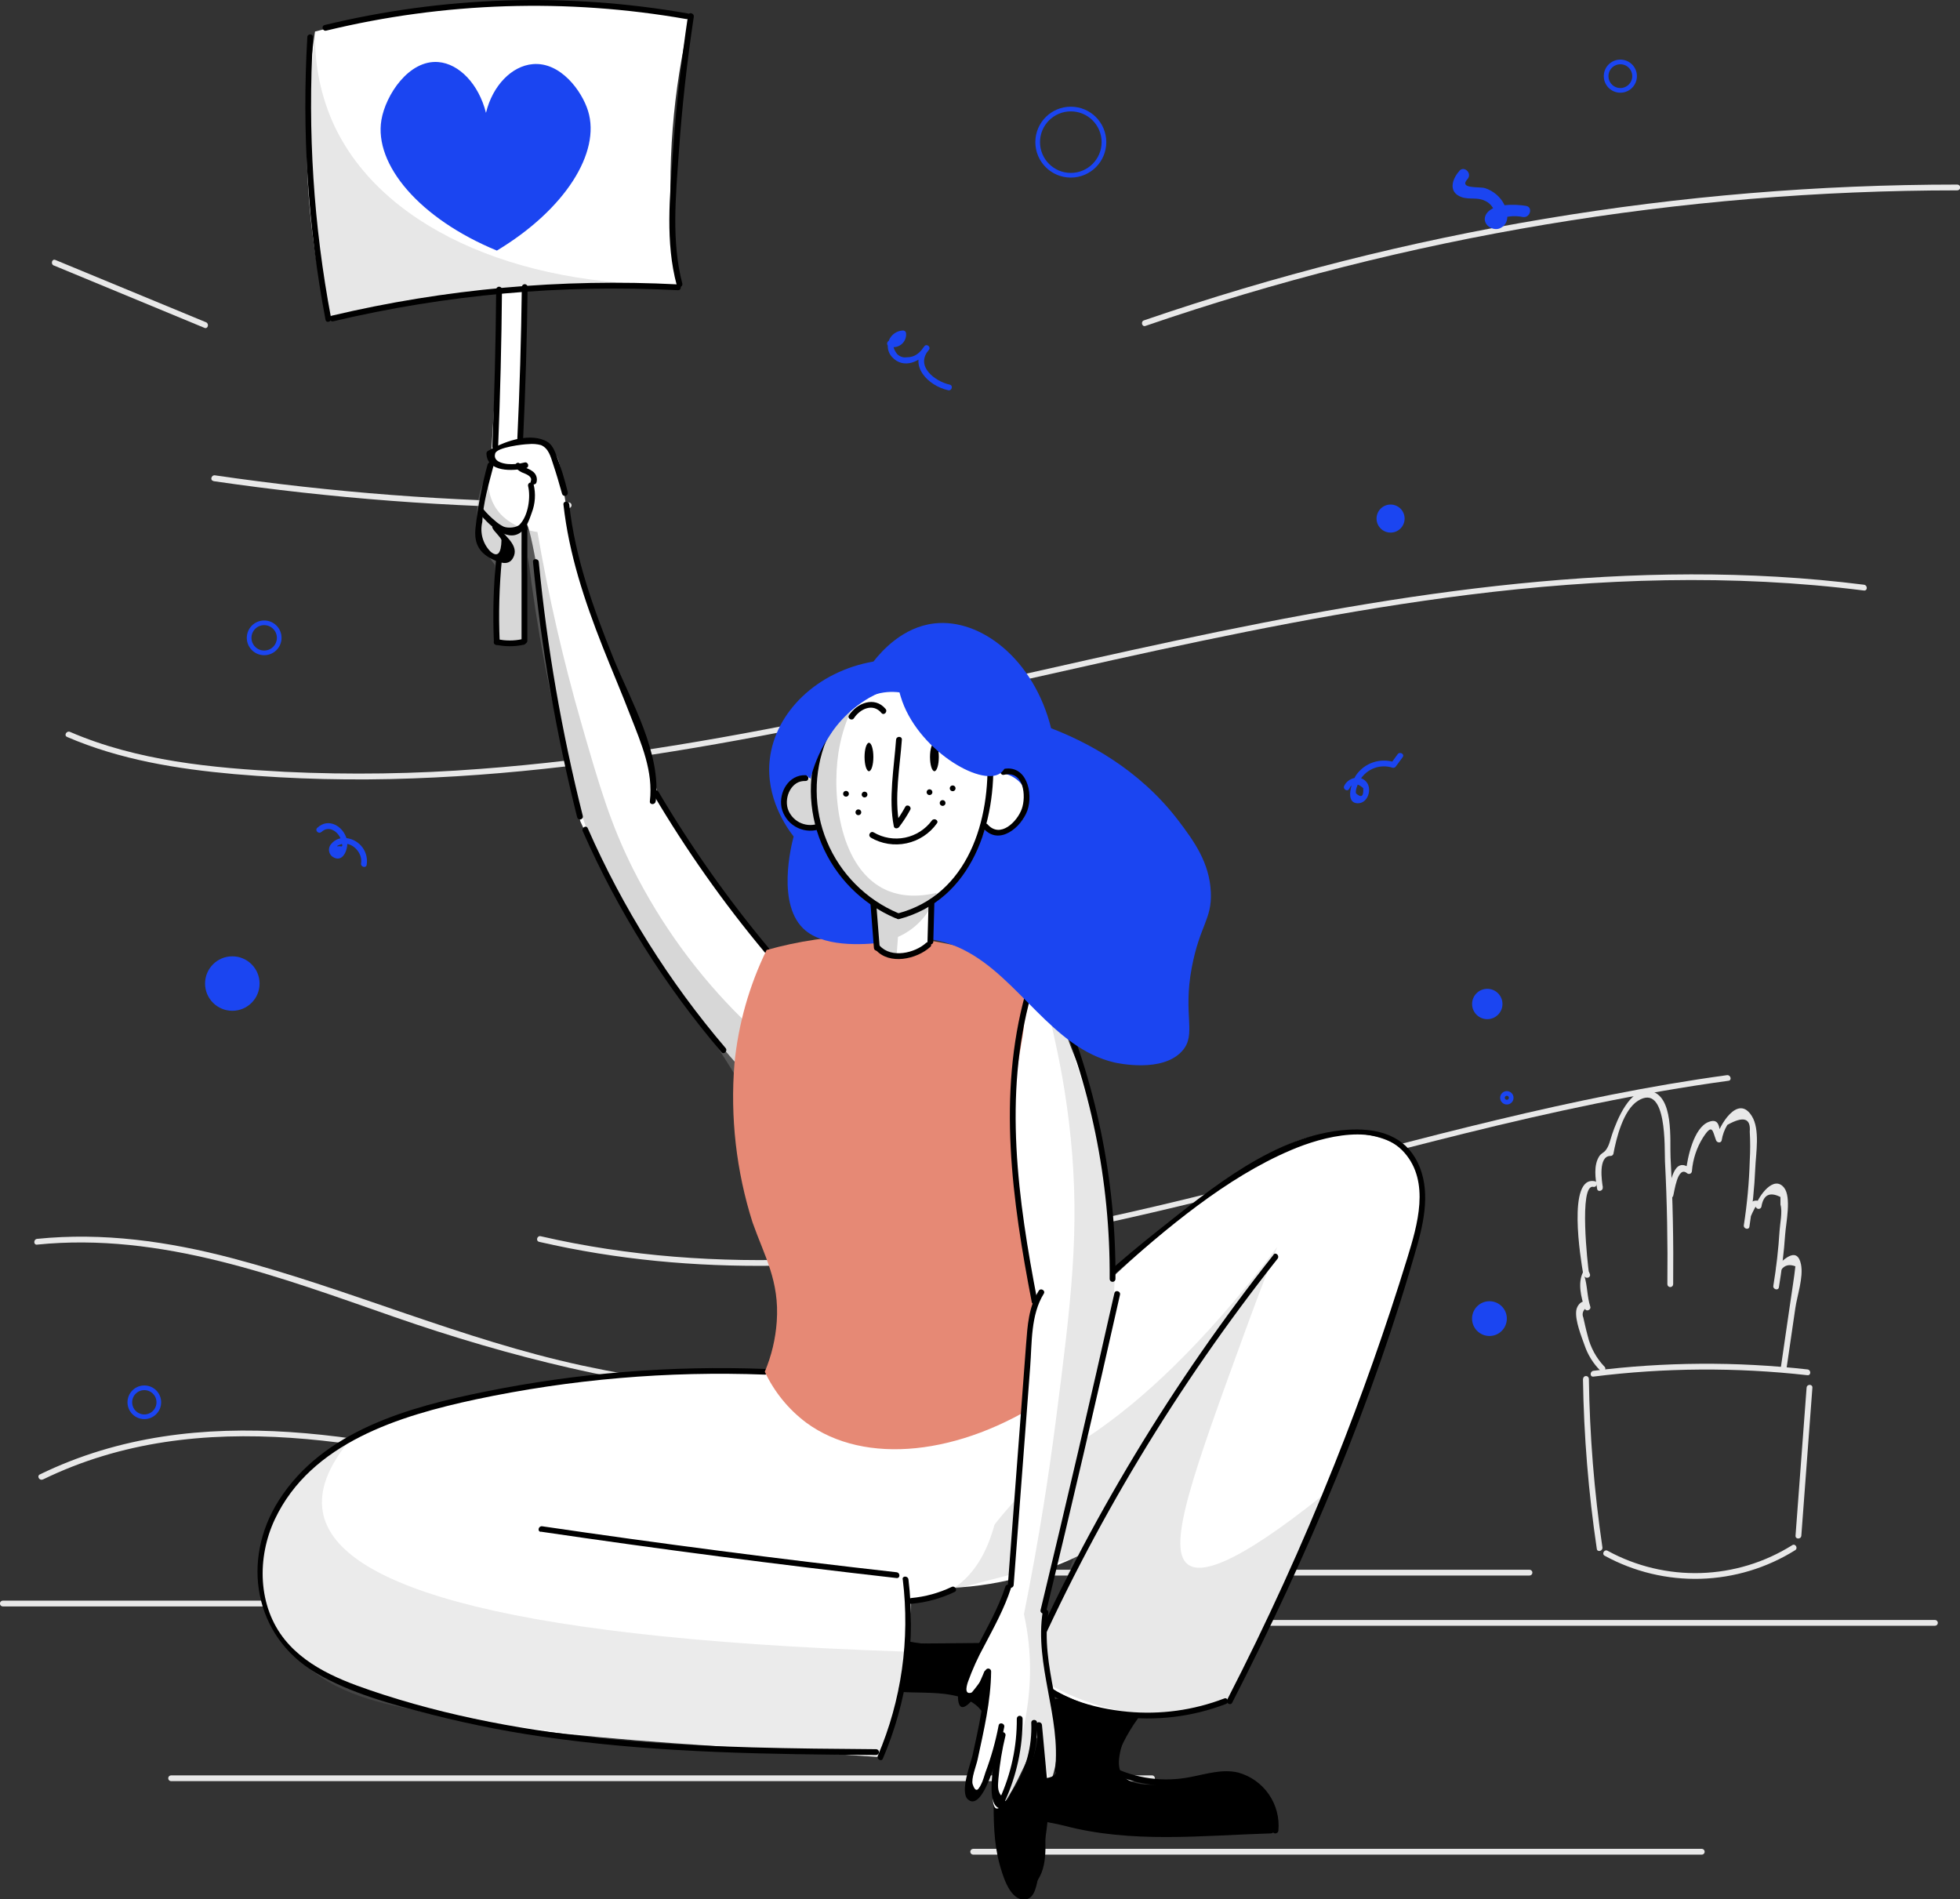 <svg width="419" height="406" viewBox="0 0 419 406" fill="none" xmlns="http://www.w3.org/2000/svg">
<rect x="0" y="0" width="419" height="406" fill="#333333" stroke="none"/>
<g clip-path="url(#clip0_412_1742)">
<path d="M0.603 343.39H170.357C170.522 343.39 170.679 343.325 170.795 343.209C170.912 343.093 170.977 342.935 170.977 342.771C170.977 342.607 170.912 342.449 170.795 342.333C170.679 342.217 170.522 342.152 170.357 342.152H0.603C0.439 342.152 0.281 342.217 0.165 342.333C0.049 342.449 -0.017 342.607 -0.017 342.771C-0.017 342.935 0.049 343.093 0.165 343.209C0.281 343.325 0.439 343.39 0.603 343.39Z" fill="#E8E8E8"/>
<path d="M84.881 336.783H326.97C327.134 336.783 327.292 336.718 327.408 336.602C327.524 336.486 327.59 336.328 327.59 336.164C327.59 336 327.524 335.842 327.408 335.726C327.292 335.61 327.134 335.545 326.97 335.545H84.881C84.717 335.545 84.559 335.61 84.443 335.726C84.326 335.842 84.261 336 84.261 336.164C84.261 336.328 84.326 336.486 84.443 336.602C84.559 336.718 84.717 336.783 84.881 336.783Z" fill="#E8E8E8"/>
<path d="M254.048 347.52H413.644C413.809 347.52 413.966 347.455 414.083 347.338C414.199 347.222 414.264 347.065 414.264 346.9C414.264 346.736 414.199 346.579 414.083 346.462C413.966 346.346 413.809 346.281 413.644 346.281H254.048C253.884 346.281 253.726 346.346 253.61 346.462C253.494 346.579 253.428 346.736 253.428 346.9C253.428 347.065 253.494 347.222 253.61 347.338C253.726 347.455 253.884 347.52 254.048 347.52Z" fill="#E8E8E8"/>
<path d="M338.4 294.755C338.583 306.919 339.572 319.059 341.359 331.093C341.475 331.878 342.673 331.539 342.557 330.763C340.796 318.837 339.83 306.808 339.665 294.755C339.665 294.59 339.599 294.433 339.483 294.317C339.367 294.201 339.209 294.135 339.045 294.135C338.88 294.135 338.723 294.201 338.606 294.317C338.49 294.433 338.425 294.59 338.425 294.755H338.4Z" fill="#E8E8E8"/>
<path d="M340.64 294.259C355.818 292.352 371.169 292.252 386.37 293.962C387.196 294.053 387.196 292.806 386.37 292.723C371.169 291.013 355.818 291.113 340.64 293.02C339.863 293.119 339.813 294.358 340.64 294.259Z" fill="#E8E8E8"/>
<path d="M386.205 296.646L383.841 328.252C383.783 329.078 385.023 329.078 385.081 328.252L387.444 296.646C387.502 295.82 386.262 295.82 386.205 296.646Z" fill="#E8E8E8"/>
<path d="M343.045 332.555C349.327 335.989 356.41 337.688 363.567 337.479C370.724 337.27 377.696 335.16 383.766 331.366C384.436 330.945 383.816 329.871 383.138 330.292C377.26 333.982 370.503 336.038 363.564 336.248C356.626 336.459 349.756 334.816 343.665 331.49C342.971 331.101 342.342 332.175 343.045 332.555Z" fill="#E8E8E8"/>
<path d="M342.971 292.112C341.234 290.283 340.008 288.03 339.417 285.579C339.21 284.836 339.036 284.076 338.855 283.325C338.731 282.763 338.598 282.201 338.474 281.632C338.335 281.326 338.296 280.985 338.361 280.656C338.426 280.327 338.593 280.027 338.838 279.798C339.119 280.442 340.185 279.98 339.97 279.319C339.251 277.131 339.384 274.876 338.689 272.712C338.929 273.464 340.127 273.142 339.888 272.382L339.805 272.142C339.768 272.013 339.69 271.899 339.583 271.817C339.476 271.735 339.345 271.69 339.21 271.688H338.921C338.812 271.684 338.704 271.71 338.609 271.764C338.514 271.818 338.436 271.898 338.384 271.994C337.243 274.281 338.02 277.37 338.772 279.674L339.904 279.195C339.012 277.164 337.136 278.559 336.954 280.219C336.722 282.317 338.036 285.587 338.739 287.553C339.433 289.613 340.599 291.482 342.144 293.012C342.262 293.122 342.417 293.181 342.578 293.178C342.738 293.175 342.891 293.11 343.005 292.997C343.119 292.883 343.184 292.73 343.186 292.57C343.189 292.409 343.13 292.254 343.02 292.137L342.971 292.112Z" fill="#E8E8E8"/>
<path d="M339.665 271.985C339.45 270.78 337.466 253.04 340.599 253.7C341.375 253.866 341.706 252.668 340.929 252.503C334.962 251.256 337.912 269.202 338.45 272.324C338.59 273.109 339.78 272.778 339.64 271.994L339.665 271.985Z" fill="#E8E8E8"/>
<path d="M342.648 253.791C342.45 252.635 341.566 247.06 344.301 247.093C344.438 247.095 344.571 247.051 344.68 246.969C344.789 246.887 344.868 246.771 344.905 246.639C345.516 243.336 346.996 237.29 350.145 235.308C356.451 231.344 355.806 245.623 355.93 248.233C356.385 256.987 356.533 265.742 356.443 274.504C356.443 274.669 356.508 274.826 356.624 274.942C356.74 275.058 356.898 275.124 357.062 275.124C357.227 275.124 357.385 275.058 357.501 274.942C357.617 274.826 357.682 274.669 357.682 274.504C357.773 265.469 357.608 256.434 357.12 247.416C356.93 243.864 357.947 234.111 352.666 233.177C348.434 232.434 345.649 239.454 344.632 242.46C344.21 243.707 344.02 244.897 343.26 245.871C342.83 246.425 342.293 246.532 341.896 247.135C340.607 249.1 341.07 251.95 341.425 254.122C341.557 254.906 342.756 254.576 342.615 253.791H342.648Z" fill="#E8E8E8"/>
<path d="M357.666 255.724C357.947 254.832 358.591 249.117 360.633 250.769C360.721 250.851 360.831 250.907 360.95 250.929C361.069 250.95 361.192 250.937 361.303 250.891C361.415 250.845 361.511 250.767 361.58 250.668C361.648 250.569 361.687 250.452 361.691 250.331C361.894 247.796 362.701 245.346 364.046 243.187C366.088 240.016 366.079 241.692 366.856 243.757C367.055 244.285 367.906 244.409 368.055 243.757C368.236 242.586 368.649 241.463 369.27 240.453C372.702 238.526 374.298 239.005 374.055 241.89C374.175 243.964 374.175 246.044 374.055 248.118C373.919 252.728 373.497 257.326 372.791 261.885C372.667 262.669 373.865 263 373.981 262.215C374.635 258.06 375.054 253.872 375.237 249.67C375.369 246.499 376.287 241.411 374.493 238.562C371.501 233.739 367.451 240.693 366.832 243.435H368.03C367.418 241.783 367.947 238.802 365.278 239.817C362.063 241.04 360.724 247.482 360.426 250.339L361.484 249.901C357.674 246.722 357.12 253.205 356.451 255.36C356.203 256.12 357.401 256.451 357.641 255.691L357.666 255.724Z" fill="#E8E8E8"/>
<path d="M374.427 259.688C374.006 260.58 375.254 257.772 375.353 257.97C375.39 258.099 375.469 258.212 375.576 258.292C375.683 258.373 375.814 258.416 375.948 258.416C376.082 258.416 376.212 258.373 376.32 258.292C376.427 258.212 376.505 258.099 376.543 257.97C376.956 255.399 378.314 254.7 380.618 255.873V257.499C381.08 259.019 380.527 261.513 380.427 263.107C380.181 267.039 379.736 270.956 379.097 274.843C378.965 275.619 380.163 275.958 380.287 275.165C380.899 271.424 381.37 267.658 381.626 263.867C381.783 261.488 383.014 255.889 381.378 253.857C379.155 251.107 375.989 255.683 375.353 257.623H376.543L376.345 257.111C376.3 256.984 376.22 256.873 376.112 256.792C376.005 256.712 375.876 256.664 375.741 256.657C374.163 256.451 373.964 257.772 373.361 259.044C373.014 259.762 374.088 260.39 374.427 259.672V259.688Z" fill="#E8E8E8"/>
<path d="M380.807 271.407C381.502 270.433 382.502 270.19 383.808 270.68C383.667 271.969 383.494 273.257 383.295 274.537C383.031 276.412 382.75 278.287 382.469 280.153L380.717 292.186C380.601 292.963 381.799 293.301 381.915 292.517L383.791 279.674C384.188 276.908 385.568 273.067 385.006 270.267C384.254 266.535 381.626 268.913 379.931 270.524C379.353 271.077 380.229 271.952 380.807 271.399V271.407Z" fill="#E8E8E8"/>
<path d="M7.934 266.047C34.456 263.355 59.689 272.943 84.286 281.508C109.081 290.13 134.347 296.324 160.555 298.529C175.878 299.799 191.277 299.844 206.607 298.661C207.434 298.595 207.434 297.356 206.607 297.422C179.088 299.552 151.405 297.688 124.421 291.889C98.799 286.347 74.889 275.603 49.614 268.946C35.994 265.362 22.018 263.38 7.934 264.817C7.149 264.899 7.108 266.138 7.934 266.056V266.047Z" fill="#E8E8E8"/>
<path d="M115.255 265.453C182.052 280.863 248.792 258.193 313.167 242.27C331.772 237.67 350.517 233.615 369.518 231.022C370.303 230.915 369.964 229.717 369.187 229.824C303.018 238.859 240.254 266.262 173.109 269.128C153.794 269.954 134.446 268.607 115.585 264.255C114.808 264.073 114.478 265.271 115.255 265.453Z" fill="#E8E8E8"/>
<path d="M9.141 316.269C42.945 299.801 81.096 308.646 115.759 317.194C116.536 317.384 116.866 316.186 116.089 315.996C81.071 307.358 42.655 298.562 8.521 315.17C7.802 315.517 8.43 316.583 9.149 316.236L9.141 316.269Z" fill="#E8E8E8"/>
<path d="M14.315 157.519C25.679 162.417 37.845 164.374 50.102 165.472C62.796 166.566 75.546 166.872 88.278 166.389C113.172 165.505 137.868 161.979 162.357 157.37C212.955 147.84 262.668 133.569 313.837 127.152C341.938 123.633 370.328 122.667 398.453 126.227C399.28 126.326 399.28 125.087 398.453 124.988C349.128 118.753 299.671 126.64 251.445 136.914C202.152 147.41 153.092 160.608 102.675 164.357C88.789 165.433 74.85 165.643 60.938 164.985C45.375 164.159 29.407 162.681 14.96 156.445C14.232 156.14 13.604 157.205 14.331 157.519H14.315Z" fill="#E8E8E8"/>
<path d="M45.622 102.846C70.775 106.518 96.15 108.449 121.569 108.627C121.733 108.627 121.891 108.562 122.007 108.446C122.124 108.33 122.189 108.172 122.189 108.008C122.189 107.844 122.124 107.686 122.007 107.57C121.891 107.454 121.733 107.388 121.569 107.388C96.261 107.202 70.995 105.27 45.953 101.607C45.176 101.492 44.837 102.689 45.622 102.805V102.846Z" fill="#E8E8E8"/>
<path d="M244.857 69.671C300.71 50.485 359.361 40.692 418.421 40.691C418.586 40.691 418.743 40.626 418.86 40.509C418.976 40.393 419.041 40.236 419.041 40.071C419.041 39.907 418.976 39.75 418.86 39.633C418.743 39.517 418.586 39.452 418.421 39.452C359.257 39.453 300.503 49.263 244.552 68.481C243.799 68.737 244.122 69.935 244.882 69.671H244.857Z" fill="#E8E8E8"/>
<path d="M11.546 56.762L43.713 70.084C44.449 70.389 44.771 69.192 44.044 68.886L11.835 55.565C11.1 55.259 10.777 56.457 11.505 56.762H11.546Z" fill="#E8E8E8"/>
<path d="M49.664 216.065C52.882 216.065 55.491 213.459 55.491 210.243C55.491 207.027 52.882 204.421 49.664 204.421C46.446 204.421 43.837 207.027 43.837 210.243C43.837 213.459 46.446 216.065 49.664 216.065Z" fill="#1B45F1"/>
<path d="M317.944 217.857C319.738 217.857 321.193 216.404 321.193 214.612C321.193 212.819 319.738 211.366 317.944 211.366C316.151 211.366 314.696 212.819 314.696 214.612C314.696 216.404 316.151 217.857 317.944 217.857Z" fill="#1B45F1"/>
<path d="M228.914 37.462C232.826 37.462 235.997 34.293 235.997 30.384C235.997 26.475 232.826 23.306 228.914 23.306C225.003 23.306 221.831 26.475 221.831 30.384C221.831 34.293 225.003 37.462 228.914 37.462Z" stroke="#1B45F1" stroke-miterlimit="10"/>
<path d="M30.853 302.848C32.565 302.848 33.952 301.462 33.952 299.751C33.952 298.041 32.565 296.654 30.853 296.654C29.141 296.654 27.754 298.041 27.754 299.751C27.754 301.462 29.141 302.848 30.853 302.848Z" stroke="#1B45F1" stroke-miterlimit="10"/>
<path d="M346.392 19.317C348.072 19.317 349.434 17.956 349.434 16.278C349.434 14.6 348.072 13.239 346.392 13.239C344.713 13.239 343.351 14.6 343.351 16.278C343.351 17.956 344.713 19.317 346.392 19.317Z" stroke="#1B45F1" stroke-miterlimit="10"/>
<path d="M56.474 139.556C58.25 139.556 59.689 138.118 59.689 136.344C59.689 134.569 58.25 133.131 56.474 133.131C54.699 133.131 53.259 134.569 53.259 136.344C53.259 138.118 54.699 139.556 56.474 139.556Z" stroke="#1B45F1" stroke-miterlimit="10"/>
<path d="M322.126 235.597C322.642 235.597 323.06 235.179 323.06 234.664C323.06 234.149 322.642 233.731 322.126 233.731C321.611 233.731 321.192 234.149 321.192 234.664C321.192 235.179 321.611 235.597 322.126 235.597Z" stroke="#1B45F1" stroke-miterlimit="10"/>
<path d="M318.407 285.579C320.461 285.579 322.126 283.915 322.126 281.863C322.126 279.81 320.461 278.146 318.407 278.146C316.353 278.146 314.688 279.81 314.688 281.863C314.688 283.915 316.353 285.579 318.407 285.579Z" fill="#1B45F1"/>
<path d="M297.274 113.847C298.931 113.847 300.274 112.505 300.274 110.849C300.274 109.193 298.931 107.851 297.274 107.851C295.617 107.851 294.273 109.193 294.273 110.849C294.273 112.505 295.617 113.847 297.274 113.847Z" fill="#1B45F1"/>
<path d="M296.877 111.724C297.206 111.724 297.521 111.594 297.754 111.361C297.986 111.129 298.117 110.814 298.117 110.486C298.117 110.157 297.986 109.842 297.754 109.61C297.521 109.377 297.206 109.247 296.877 109.247C296.548 109.247 296.233 109.377 296 109.61C295.768 109.842 295.637 110.157 295.637 110.486C295.637 110.814 295.768 111.129 296 111.361C296.233 111.594 296.548 111.724 296.877 111.724Z" fill="#1B45F1"/>
<path d="M68.74 177.827C70.219 176.44 72.046 177.604 72.748 179.107C72.984 179.511 73.106 179.97 73.103 180.437C73.285 180.883 73.103 181.032 72.608 180.875C71.715 180.982 71.872 180.834 73.054 180.412C75.36 179.884 77.575 182.378 77.186 184.542C77.062 185.326 78.253 185.657 78.385 184.872C78.49 184.227 78.466 183.568 78.314 182.932C78.163 182.296 77.888 181.697 77.503 181.168C77.119 180.639 76.634 180.191 76.076 179.85C75.518 179.509 74.898 179.282 74.252 179.182C73.615 179.05 72.954 179.097 72.341 179.317C71.729 179.537 71.189 179.922 70.781 180.429C70.617 180.616 70.492 180.835 70.414 181.072C70.337 181.309 70.308 181.559 70.329 181.808C70.351 182.056 70.423 182.298 70.54 182.518C70.657 182.738 70.818 182.932 71.013 183.088C73.401 184.789 74.616 181.172 74.153 179.438C73.409 176.63 70.236 174.681 67.822 176.96C67.235 177.505 68.12 178.381 68.698 177.836L68.74 177.827Z" fill="#1B45F1"/>
<path d="M190.069 74.048C190.498 74.204 190.959 74.249 191.409 74.18C191.86 74.111 192.286 73.929 192.648 73.651C193.01 73.374 193.295 73.01 193.479 72.593C193.662 72.175 193.738 71.719 193.697 71.265C193.697 71.1 193.632 70.943 193.516 70.827C193.4 70.711 193.242 70.645 193.078 70.645C192.43 70.66 191.799 70.862 191.263 71.225C190.726 71.588 190.306 72.099 190.052 72.695C189.798 73.291 189.722 73.948 189.832 74.586C189.942 75.224 190.234 75.817 190.673 76.294C193.152 79.044 196.879 77.31 198.623 74.717C199.012 74.139 198.103 73.428 197.648 73.965C194.078 78.186 198.475 82.488 202.706 83.422C203.483 83.595 203.814 82.397 203.037 82.224C199.904 81.53 195.598 78.318 198.524 74.841L197.549 74.097C196.665 75.419 195.541 76.393 193.888 76.369C193.5 76.433 193.102 76.4 192.73 76.273C192.358 76.147 192.023 75.93 191.755 75.642C190.4 73.85 190.846 72.603 193.078 71.884L192.458 71.265L190.4 72.859C189.639 72.611 189.317 73.8 190.069 74.048Z" fill="#1B45F1"/>
<path d="M288.422 168.635C289.028 167.308 290.028 167.251 291.422 168.462C291.546 170.221 291.05 170.609 289.918 169.635C289.563 168.966 290.505 167.091 290.819 166.587C291.527 165.468 292.589 164.617 293.836 164.168C295.083 163.719 296.444 163.699 297.704 164.11C297.836 164.139 297.975 164.128 298.1 164.076C298.226 164.024 298.333 163.935 298.406 163.82L299.861 161.847C300.332 161.202 299.257 160.583 298.786 161.219L297.34 163.193L298.034 162.912C296.564 162.451 294.986 162.47 293.527 162.964C292.068 163.458 290.804 164.403 289.918 165.662C289.009 167 287.356 171.683 290.282 171.708C292.381 171.708 293.307 168.842 292.232 167.314C290.959 165.497 288.215 166.166 287.356 167.983C287.009 168.701 288.083 169.329 288.422 168.611V168.635Z" fill="#1B45F1"/>
<path d="M311.994 36.52C310.39 38.304 309.555 41.071 312.407 42.12C314.06 42.722 315.771 42.12 317.366 42.888C318.077 43.176 318.678 43.682 319.085 44.333C319.622 45.156 319.909 46.117 319.911 47.1C321.659 46.244 323.642 45.994 325.548 46.389C327.11 46.645 327.78 44.259 326.209 44.003C323.961 43.631 318.696 43.391 317.556 46.092C316.779 47.95 319.126 49.569 320.763 48.751C323.242 47.529 322.118 44.085 320.763 42.475C319.9 41.422 318.752 40.64 317.457 40.22C316.25 39.84 311.762 40.46 313.721 38.271C314.779 37.09 313.035 35.331 311.969 36.52H311.994Z" fill="#1B45F1"/>
<path d="M36.581 380.736H246.271C246.435 380.736 246.593 380.671 246.709 380.555C246.825 380.439 246.891 380.281 246.891 380.117C246.891 379.953 246.825 379.795 246.709 379.679C246.593 379.563 246.435 379.498 246.271 379.498H36.581C36.416 379.498 36.258 379.563 36.142 379.679C36.026 379.795 35.961 379.953 35.961 380.117C35.961 380.281 36.026 380.439 36.142 380.555C36.258 380.671 36.416 380.736 36.581 380.736Z" fill="#E8E8E8"/>
<path d="M208.045 396.445H363.798C363.963 396.445 364.12 396.379 364.237 396.263C364.353 396.147 364.418 395.989 364.418 395.825C364.418 395.661 364.353 395.503 364.237 395.387C364.12 395.271 363.963 395.206 363.798 395.206H208.045C207.881 395.206 207.723 395.271 207.607 395.387C207.491 395.503 207.426 395.661 207.426 395.825C207.426 395.989 207.491 396.147 207.607 396.263C207.723 396.379 207.881 396.445 208.045 396.445Z" fill="#E8E8E8"/>
<path d="M230.716 357.174C228.815 358.471 227.865 360.214 225.972 363.699C223.41 368.398 224.054 369.571 221.286 376.681C219.095 382.306 217.93 383.561 218.699 385.411C219.657 387.723 222.658 388.549 226.691 389.392C239.311 392.043 245.915 392.043 245.915 392.043C253.726 392.043 262.701 391.853 272.669 391.308C272.769 389.715 272.55 388.118 272.025 386.61C271.5 385.103 270.679 383.715 269.611 382.529C268.209 381.099 266.456 380.063 264.528 379.522C261.057 378.54 258.8 379.655 254.61 380.447C250.304 381.273 242.551 382.71 240.022 379.514C238.295 377.334 239.584 373.593 240.964 369.604C242.39 365.492 244.599 361.694 247.469 358.421C245.981 357.653 236.733 353.061 230.716 357.174Z" fill="black"/>
<path d="M199.664 308.15C203.251 304.996 208.673 300.172 215.186 294.193C233.369 277.494 241.262 268.938 256.172 257.268C270.76 245.846 278.487 242.047 287.265 242.18C289.909 242.221 298.1 242.353 302.009 247.845C304.291 251.066 304.133 254.749 303.877 259.25C303.481 266.295 301.398 270.73 298.331 278.865C295.025 287.594 297.042 283.424 292.207 296.563C289.827 303.03 285.595 314.493 279.115 329.375C274.611 339.757 269.239 351.278 262.875 363.649C256.898 366.011 250.481 367.053 244.064 366.705C235.034 366.131 226.383 362.866 219.228 357.331L231.625 332.043C221.526 337.134 210.337 339.685 199.028 339.476C196.085 334.752 194.577 329.276 194.687 323.713C194.797 318.15 196.52 312.738 199.648 308.134L199.664 308.15Z" fill="white"/>
<path opacity="0.21" d="M212.698 325.775C218.735 318.134 225.953 311.504 234.08 306.135C243.494 299.636 256.717 288.206 273.057 266.543C271.404 270.598 269.007 276.792 266.239 284.39C255.188 314.683 249.312 330.771 253.891 334.372C256.42 336.354 263.23 335.379 283.479 319.068L262.875 363.666C259.565 364.927 256.111 365.773 252.593 366.185C237.196 367.977 225.005 360.8 220.195 357.554C223.302 349.4 226.415 341.246 229.534 333.092L203.756 339.773C206.289 334.836 209.283 330.149 212.698 325.775Z" fill="#919191"/>
<path d="M206.739 304.979C216.31 293.275 226.834 282.383 238.204 272.415C249.502 262.504 262.048 251.768 275.983 245.846C282.86 242.906 294.48 239.826 300.249 246.416C305.737 252.701 303.018 261.852 300.861 268.872C296.26 283.82 291.053 298.565 285.24 313.106C278.408 330.201 270.774 346.944 262.338 363.335C261.974 364.046 263.049 364.673 263.412 363.963C279.454 332.679 293.538 299.66 303.084 265.783C304.737 259.828 305.844 253.031 302.481 247.424C299.39 242.279 293.645 241.114 288.017 241.502C272.628 242.559 259.024 253.965 247.444 263.124C232.151 275.251 218.21 288.991 205.863 304.104C205.367 304.715 206.235 305.59 206.739 304.979Z" fill="black"/>
<path d="M272.239 268.236C250.683 295.433 232.688 325.268 218.691 357.017C218.376 357.736 219.443 358.372 219.765 357.637C233.702 325.962 251.63 296.197 273.115 269.062C273.603 268.442 272.735 267.559 272.239 268.186V268.236Z" fill="black"/>
<path d="M219.757 357.975C224.344 363.715 232.427 366.028 239.444 366.953C247.09 367.935 254.86 367.004 262.057 364.244C262.801 363.971 262.478 362.774 261.734 363.054C255.142 365.587 248.053 366.559 241.022 365.896C233.824 365.185 225.319 362.955 220.633 357.1C220.129 356.481 219.261 357.364 219.757 357.975Z" fill="black"/>
<path d="M225.377 363.534C223.93 367.291 222.542 371.065 221.244 374.873C220.219 377.862 218.401 381.381 218.17 384.519C217.823 389.193 224.063 389.342 227.493 390.251C241.94 394.083 256.949 392.348 271.718 391.902C271.883 391.902 272.04 391.837 272.157 391.721C272.273 391.605 272.338 391.447 272.338 391.283C272.338 391.119 272.273 390.961 272.157 390.845C272.04 390.729 271.883 390.663 271.718 390.663C259.321 391.035 246.047 392.802 233.79 390.44C231.03 389.912 228.311 389.202 225.608 388.442C224.558 388.153 222.062 387.789 221.186 387.162C218.575 385.312 219.872 383.032 220.542 380.918C222.385 375.137 224.41 369.488 226.567 363.856C226.856 363.112 225.658 362.79 225.377 363.525V363.534Z" fill="black"/>
<path d="M242.138 366.779C239.746 370.097 237.917 373.786 236.725 377.697C236.493 378.465 237.683 378.787 237.923 378.028C239.091 374.219 240.878 370.628 243.212 367.399C243.675 366.754 242.601 366.135 242.138 366.779Z" fill="black"/>
<path d="M237.006 378.68C242.055 381.28 247.795 382.225 253.411 381.381C257.676 380.712 262.114 378.796 266.313 380.869C268.207 381.829 269.767 383.336 270.79 385.196C271.813 387.055 272.252 389.179 272.049 391.291C271.983 392.117 273.223 392.117 273.289 391.291C273.535 388.551 272.812 385.811 271.246 383.548C269.68 381.285 267.37 379.641 264.718 378.903C261.305 378.077 257.875 379.217 254.536 379.845C248.807 381.007 242.854 380.21 237.634 377.582C236.923 377.235 236.295 378.3 237.006 378.655V378.68Z" fill="black"/>
<path d="M193.375 351.971C202.946 353.879 212.5 352.599 222.038 351.145C222.823 351.021 222.492 349.832 221.707 349.948C212.384 351.368 203.061 352.632 193.705 350.774C192.929 350.617 192.598 351.806 193.375 351.963V351.971Z" fill="black"/>
<path d="M192.805 361.056C196.342 361.213 199.334 361.444 201.632 361.642C206.326 362.055 207.541 362.336 208.74 363.236C209.351 363.69 210.781 364.929 212.045 369.422C213.07 373.18 213.046 375.922 213.079 381.158C213.079 387.864 213.153 391.258 213.376 393.174C213.806 396.874 214.657 404.2 217.575 404.736C219.046 405.025 220.476 403.498 220.972 402.977C224.071 399.674 223.534 394.958 223.319 389.557C222.856 377.995 224.567 380.357 223.964 369.116C223.644 363.057 222.865 357.03 221.633 351.088L193.59 351.344L192.805 361.056Z" fill="black"/>
<path d="M170.101 294.243C163.62 293.523 157.107 293.132 150.587 293.07C133.76 292.896 121.205 294.978 111.61 296.613C96.906 299.091 89.361 300.47 79.724 305.111C67.21 311.14 62.673 317.169 60.805 320.035C57.532 324.689 55.707 330.205 55.557 335.892C55.447 339.817 56.298 343.709 58.036 347.231C61.16 353.317 66.5 356.505 71.26 358.876C85.782 366.036 100.188 368.076 104.634 368.679C126.602 371.627 144.306 372.676 169.142 374.319C177.539 374.873 184.292 375.335 188.151 375.591C192.608 365.03 194.858 353.671 194.763 342.209C197.416 342.163 200.025 341.525 202.4 340.343C214.302 334.248 214.178 315.633 214.12 312.825C213.988 307.168 213.674 293.243 203.318 287.058C194.152 281.532 180.201 284.142 170.101 294.243Z" fill="white"/>
<path opacity="0.18" d="M75.136 307.407C69.905 313.576 68.177 318.829 69.029 323.313C71.707 337.51 101.212 349.989 193.424 353.045C193.227 360.84 191.447 368.513 188.193 375.6C172.861 374.534 160.753 373.75 153.587 373.295C132.106 372.102 110.721 369.561 89.559 365.689C80.054 363.889 69.822 361.626 62.433 353.061C60.929 351.319 56.573 346.141 55.664 338.889C54.21 327.294 62.086 314.989 75.136 307.407Z" fill="#919191"/>
<path d="M163.53 292.624C143.476 291.861 123.403 293.485 103.733 297.464C87.427 300.767 69.062 305.788 59.582 320.753C51.507 333.496 54.259 349.741 67.492 357.562C74.93 361.973 83.798 364.318 92.121 366.465C101.098 368.762 110.206 370.51 119.395 371.701C141.893 374.708 164.63 375.005 187.292 375.145C187.456 375.145 187.614 375.08 187.73 374.964C187.847 374.848 187.912 374.69 187.912 374.526C187.912 374.362 187.847 374.204 187.73 374.088C187.614 373.972 187.456 373.907 187.292 373.907C152.025 373.651 115.982 373.18 82.087 362.286C74.492 359.809 66.161 356.96 60.937 350.559C55.061 343.341 54.904 332.902 58.772 324.726C66.516 308.382 85.41 302.625 101.75 299.124C122.046 294.821 142.797 293.045 163.53 293.838C164.357 293.838 164.357 292.624 163.53 292.599V292.624Z" fill="black"/>
<path d="M115.618 327.41C140.92 331.137 166.266 334.441 191.656 337.32C192.483 337.411 192.483 336.172 191.656 336.081C166.36 333.235 141.11 329.959 115.908 326.254C115.131 326.138 114.792 327.327 115.585 327.443L115.618 327.41Z" fill="black"/>
<path d="M192.987 337.609C194.563 350.426 192.724 363.432 187.656 375.311C187.35 376.029 188.416 376.665 188.73 375.93C193.903 363.862 195.791 350.641 194.201 337.609C194.102 336.833 192.863 336.783 192.962 337.609H192.987Z" fill="black"/>
<path d="M192.805 361.675C198.838 362.08 208.508 360.849 210.889 367.754C212.699 372.973 212.426 378.796 212.409 384.271C212.409 388.954 212.409 393.736 213.641 398.311C214.244 400.508 215.624 405.587 218.468 406.008C221.021 406.388 221.443 403.531 221.873 401.722C223.12 396.162 223.949 390.517 224.352 384.833C225.189 373.499 224.455 362.105 222.17 350.972C222.013 350.146 220.815 350.518 220.972 351.302C223.123 361.811 223.879 372.558 223.22 383.264C222.867 388.84 222.119 394.385 220.98 399.856C220.641 401.507 220.526 405.48 217.013 403.159C216.277 402.68 215.674 400.5 215.401 399.765C214.497 397.139 213.958 394.402 213.798 391.63C213.17 383.371 214.971 374.163 211.657 366.292C208.715 359.289 199.02 360.825 192.788 360.412C191.962 360.362 191.962 361.601 192.788 361.651L192.805 361.675Z" fill="black"/>
<path d="M194.83 342.829C198.035 342.535 201.164 341.677 204.07 340.293C204.789 339.955 204.161 338.881 203.442 339.22C200.734 340.512 197.818 341.314 194.83 341.59C194.044 341.664 194.003 342.903 194.83 342.829Z" fill="black"/>
<path d="M104.874 99.295C104.246 102.788 103.568 105.572 103.056 107.488C102.229 110.717 101.642 112.137 102.13 114.235C102.481 115.962 103.415 117.516 104.775 118.637C105.297 119.042 105.872 119.373 106.486 119.62C106.392 125.489 106.298 131.364 106.205 137.244L112.114 136.98C111.343 120.082 111.381 111.595 112.23 111.518C112.726 111.468 113.503 114.337 114.561 120.123C115.112 125.717 115.798 131.474 116.618 137.393C118.442 150.233 120.924 162.971 124.057 175.556C125.545 178.86 127.162 182.204 128.908 185.591C136.841 200.889 146.622 215.157 158.034 228.074C159.886 226.025 165.216 219.584 165.125 210.482C165.094 207.953 164.662 205.444 163.844 203.05C160.786 199.333 157.695 195.377 154.612 191.165C149.306 183.922 144.695 176.861 140.678 170.155C140.314 168.404 139.727 165.77 138.851 162.615C135.983 152.324 133.562 149.021 128.644 136.071C125.429 127.606 123.817 123.369 123.082 119.165C122.255 114.21 121.082 109.255 120.437 104.258C119.924 100.319 119.677 97.189 117.255 95.356C115.313 93.885 112.817 93.902 111.139 94.125C111.469 83.196 111.794 72.267 112.114 61.338C119.181 61.007 126.594 60.883 134.322 61.024C137.92 61.09 141.441 61.211 144.885 61.387C144.438 58.331 144.077 55.171 143.802 51.906C142.515 35.643 143.809 19.279 147.637 3.419C142.785 2.593 137.719 1.899 132.388 1.421C110.561 -0.479 88.57 1.319 67.343 6.739C66.657 11.265 66.128 16.08 65.83 21.151C64.93 36.942 66.387 52.78 70.153 68.143L107.188 61.701C106.428 74.238 105.656 86.769 104.874 99.295Z" fill="white"/>
<path opacity="0.36" d="M104.634 100.583C104.138 102.795 104.352 105.107 105.246 107.19C107.725 112.872 114.544 113.682 114.891 113.715C117.27 127.482 120.396 141.11 124.255 154.538C128.181 168.173 130.495 176.076 135.322 185.731C141.303 197.607 149.187 208.425 158.662 217.758L160.596 235.606C158.117 231.327 154.604 225.48 149.976 218.749C144.843 211.267 142.306 208.434 138.14 202.001C134.371 196.315 131.055 190.342 128.222 184.137C125.373 177.666 123.094 170.96 121.412 164.093C117.587 149.29 114.743 134.251 112.899 119.075C112.536 125.131 112.175 131.168 111.816 137.186L106.196 136.765L105.808 120.776C103.986 118.535 102.753 115.875 102.221 113.037C101.493 108.731 102.351 104.307 104.634 100.583Z" fill="#919191"/>
<path opacity="0.22" d="M67.376 6.764C67.181 13.199 68.373 19.602 70.872 25.536C80.575 48.19 110.065 61.445 145.257 60.809C120.046 60.352 94.868 62.822 70.228 68.168C66.001 47.983 65.052 27.25 67.417 6.764H67.376Z" fill="#919191"/>
<path d="M106.221 53.566C89.634 46.728 79.939 35.141 81.534 25.652C82.435 20.308 87.402 12.76 93.692 13.264C98.171 13.619 102.353 18.004 103.891 24.124C105.296 18.293 109.395 14.106 113.875 13.71C119.809 13.173 124.388 19.433 125.71 23.711C128.454 32.572 120.85 44.754 106.221 53.566Z" fill="#1B45F1"/>
<path d="M164.316 202.637C155.565 192.149 147.682 180.969 140.744 169.205C140.656 169.074 140.521 168.982 140.367 168.947C140.213 168.912 140.051 168.938 139.915 169.018C139.779 169.098 139.679 169.227 139.635 169.378C139.591 169.53 139.606 169.692 139.678 169.833C146.674 181.681 154.617 192.944 163.431 203.512C163.944 204.123 164.82 203.24 164.316 202.637Z" fill="black"/>
<path d="M140.19 171.27C141.422 160.922 134.884 149.946 131.099 140.613C126.842 130.017 122.949 119.256 121.693 107.851C121.611 107.025 120.371 107.025 120.453 107.851C121.619 118.389 124.933 128.382 128.809 138.202C130.793 143.231 132.942 148.211 134.867 153.241C137.132 159.022 139.678 164.927 138.926 171.27C138.835 172.096 140.074 172.096 140.165 171.27H140.19Z" fill="black"/>
<path d="M113.941 120.123C115.722 138.533 118.879 156.784 123.388 174.722C123.409 174.801 123.446 174.874 123.496 174.939C123.547 175.003 123.609 175.057 123.68 175.097C123.751 175.137 123.829 175.163 123.91 175.173C123.991 175.183 124.073 175.177 124.152 175.156C124.231 175.134 124.304 175.097 124.369 175.047C124.433 174.997 124.487 174.934 124.527 174.863C124.568 174.793 124.594 174.714 124.604 174.633C124.614 174.552 124.608 174.47 124.586 174.392C120.1 156.562 116.956 138.422 115.18 120.123C115.106 119.339 113.866 119.298 113.941 120.123Z" fill="black"/>
<path d="M124.569 177.654C132.101 194.767 142.097 210.688 154.241 224.91C154.761 225.522 155.629 224.638 155.117 224.035C143.051 209.888 133.122 194.054 125.644 177.035C125.322 176.299 124.255 176.935 124.569 177.654Z" fill="black"/>
<path d="M121.379 105.225C120.712 102.451 119.867 99.723 118.85 97.057C118.263 95.694 117.817 94.703 116.371 94.108C112.635 92.556 107.502 94.488 104.296 96.396C104.201 96.45 104.124 96.529 104.07 96.623C104.016 96.717 103.988 96.824 103.99 96.933C104.106 100.996 109.693 100.732 112.478 100.055C113.255 99.865 112.924 98.667 112.147 98.857C110.971 99.173 109.749 99.285 108.536 99.188C107.411 99.08 105.32 98.618 105.874 96.9C106.296 95.612 111.817 94.951 112.974 94.934C113.869 94.841 114.773 94.911 115.643 95.141C117.296 95.835 117.726 97.66 118.214 99.121C118.925 101.244 119.561 103.391 120.156 105.555C120.2 105.714 120.305 105.849 120.448 105.93C120.592 106.011 120.762 106.032 120.921 105.989C121.079 105.945 121.214 105.84 121.296 105.696C121.377 105.553 121.398 105.383 121.354 105.225H121.379Z" fill="black"/>
<path d="M104.279 99.13C103.022 103.687 102.138 108.338 101.634 113.037C101.328 116.407 102.618 118.422 105.767 119.777C107.42 120.503 109.147 120.867 109.899 118.753C110.792 116.176 107.287 114.177 106.37 112.286C106.023 111.567 104.957 112.195 105.304 112.914C105.651 113.632 107.015 114.78 107.205 115.449C107.139 118.345 106.364 119.171 104.882 117.927C104.068 117.113 103.477 116.104 103.164 114.996C102.852 113.889 102.829 112.719 103.097 111.6C103.246 107.587 104.519 103.342 105.519 99.485C105.547 99.332 105.518 99.175 105.435 99.043C105.353 98.911 105.225 98.815 105.075 98.774C104.926 98.732 104.766 98.748 104.628 98.819C104.489 98.889 104.383 99.009 104.328 99.154L104.279 99.13Z" fill="black"/>
<path d="M102.461 109.75C104.205 111.815 108.18 115.969 111.197 113.88C112.519 112.971 113.18 111.039 113.676 109.594C114.425 107.661 114.563 105.545 114.073 103.532C114.019 103.386 113.912 103.266 113.774 103.196C113.635 103.126 113.476 103.109 113.326 103.151C113.176 103.192 113.048 103.289 112.966 103.42C112.884 103.552 112.854 103.71 112.883 103.862C113.494 106.274 112.924 110.238 111.097 112.121C110.428 112.823 108.618 112.947 107.684 112.583C106.996 112.245 106.359 111.811 105.791 111.295C104.888 110.55 104.057 109.72 103.312 108.817C102.791 108.206 101.923 109.082 102.436 109.693L102.461 109.75Z" fill="black"/>
<path d="M110.255 99.997C110.747 100.542 111.374 100.949 112.073 101.178C112.693 101.442 113.825 101.938 113.478 102.83C113.18 103.565 114.379 103.887 114.676 103.152C114.817 102.694 114.802 102.202 114.633 101.754C114.464 101.305 114.151 100.925 113.742 100.674C112.916 100.055 111.784 99.964 111.131 99.13C110.635 98.502 109.759 99.386 110.255 100.005V99.997Z" fill="black"/>
<path d="M106.073 119.364C105.485 125.305 105.322 131.28 105.585 137.244C105.585 138.07 106.858 138.07 106.825 137.244C106.561 131.28 106.724 125.305 107.312 119.364C107.387 118.538 106.147 118.538 106.073 119.364Z" fill="black"/>
<path d="M105.99 137.814C107.967 138.243 110.013 138.243 111.99 137.814C112.775 137.64 112.445 136.443 111.668 136.616C109.907 137.005 108.082 137.005 106.32 136.616C105.544 136.451 105.213 137.64 105.99 137.814Z" fill="black"/>
<path d="M111.494 112.583V136.98C111.494 137.144 111.559 137.301 111.676 137.418C111.792 137.534 111.95 137.599 112.114 137.599C112.278 137.599 112.436 137.534 112.552 137.418C112.669 137.301 112.734 137.144 112.734 136.98V112.583C112.734 112.419 112.669 112.261 112.552 112.145C112.436 112.029 112.278 111.964 112.114 111.964C111.95 111.964 111.792 112.029 111.676 112.145C111.559 112.261 111.494 112.419 111.494 112.583Z" fill="black"/>
<path d="M106.072 61.899C105.979 73.104 105.703 84.308 105.246 95.512C105.246 96.338 106.453 96.338 106.486 95.512C106.943 84.314 107.218 73.109 107.312 61.899C107.312 61.735 107.247 61.578 107.131 61.461C107.014 61.345 106.857 61.28 106.692 61.28C106.528 61.28 106.37 61.345 106.254 61.461C106.138 61.578 106.072 61.735 106.072 61.899Z" fill="black"/>
<path d="M111.552 61.362C111.42 72.297 111.095 83.226 110.577 94.15C110.577 94.976 111.784 94.976 111.817 94.15C112.335 83.221 112.66 72.292 112.792 61.362C112.792 61.198 112.727 61.041 112.61 60.925C112.494 60.808 112.336 60.743 112.172 60.743C112.008 60.743 111.85 60.808 111.734 60.925C111.617 61.041 111.552 61.198 111.552 61.362Z" fill="black"/>
<path d="M71.244 68.68C95.361 62.977 120.168 60.739 144.918 62.032C145.744 62.073 145.744 60.834 144.918 60.793C120.057 59.497 95.138 61.75 70.913 67.482C70.136 67.672 70.467 68.861 71.244 68.68Z" fill="black"/>
<path d="M65.698 7.97C64.513 28.174 65.817 48.447 69.583 68.333C69.731 69.159 70.93 68.779 70.781 68.002C67.036 48.225 65.74 28.063 66.921 7.97C66.921 7.144 65.723 7.144 65.682 7.97H65.698Z" fill="black"/>
<path d="M69.731 6.549C94.944 0.437 121.149 -0.406 146.703 4.072C147.48 4.204 147.819 3.014 147.033 2.874C121.261 -1.648 94.832 -0.804 69.401 5.352C68.624 5.542 68.954 6.739 69.731 6.549Z" fill="black"/>
<path d="M147.092 3.279C145.637 13.016 144.529 22.802 143.852 32.622C143.199 42.004 142.199 51.774 144.678 60.974C144.732 61.12 144.839 61.239 144.977 61.31C145.116 61.38 145.275 61.397 145.425 61.355C145.575 61.313 145.703 61.217 145.785 61.086C145.867 60.954 145.897 60.796 145.868 60.644C143.496 51.559 144.472 41.872 145.116 32.622C145.788 22.91 146.855 13.239 148.315 3.609C148.43 2.783 147.24 2.494 147.116 3.279H147.092Z" fill="black"/>
<path d="M184.804 200.019C177.725 200.122 170.69 201.149 163.877 203.074C160.164 210.688 157.838 218.901 157.009 227.33C156.082 238.793 157.393 250.327 160.869 261.29C163.431 268.541 166.654 273.811 166.051 282.482C165.796 286.177 164.933 289.804 163.497 293.219C165.515 297.531 168.567 301.278 172.382 304.128C184.895 313.296 205.219 311.14 223.625 299.008C223.691 287.446 223.845 275.74 224.088 263.892C224.462 245.722 225.013 227.829 225.741 210.21C213.18 203.401 199.094 199.894 184.804 200.019Z" fill="#E68975"/>
<path d="M219.823 212.539C219.458 213.016 219.191 213.561 219.037 214.143C218.884 214.724 218.848 215.33 218.93 215.925C219.484 223.696 215.219 228.387 217.137 252.032C217.849 260.822 219.192 269.549 221.153 278.146C220.798 280.979 220.236 285.629 219.666 291.36C218.666 301.51 218.393 307.498 217.318 322.331C217.054 326.064 216.632 331.746 216.079 338.757C214.74 341.359 212.773 345.232 210.64 350.03C208.227 355.349 204.632 363.302 205.491 363.79C205.83 363.988 207.02 363.046 210.987 357.505C210.864 360.147 210.583 364.169 209.88 369.067C208.541 378.325 206.632 383.99 207.401 384.312C207.83 384.478 209.054 383.148 212.855 375.765C211.924 382.675 211.968 386.278 212.988 386.575C214.338 386.972 217.396 381.546 222.162 370.297C222.674 379.646 223.377 381.463 223.914 381.488C224.84 381.538 226.344 376.103 226.145 370.553C226.021 366.936 225.269 366.168 224.327 361.246C223.407 356.233 223.046 351.134 223.253 346.041C223.534 340.838 224.567 337.287 225.732 333.05C229.782 318.077 227.865 321.744 232.559 304.013C236.758 288.164 238.039 286.157 238.245 279.113C238.369 275.041 238.08 270.903 237.692 265.329C237.303 259.754 236.939 254.592 235.923 248.175C232.716 227.875 227.815 225.051 227.063 216.371C226.988 215.545 226.831 213.175 225.195 212.052C224.367 211.541 223.396 211.313 222.428 211.401C221.459 211.489 220.545 211.888 219.823 212.539Z" fill="white"/>
<path opacity="0.22" d="M223.889 213.274C222.856 213.571 227.013 224.555 228.889 243.237C230.873 262.967 228.997 278.212 225.633 304.244C224.327 314.32 222.253 328.326 218.897 345.059C219.806 349.155 220.241 353.342 220.195 357.538C219.988 373.229 212.913 385.32 214.269 385.973C214.88 386.262 216.558 383.908 217.376 382.76C220.259 378.644 221.887 373.782 222.062 368.761C223.616 379.316 224.468 381.505 224.963 381.471C225.79 381.414 226.344 375.154 226.038 369.265C225.501 358.9 222.608 356.01 222.806 347.668C222.889 344.01 223.509 341.829 225.087 335.817C225.087 335.817 230.319 315.881 234.576 296.654C237.882 281.879 238.146 276.974 238.245 274.488C238.451 267.944 237.983 261.396 236.848 254.947C233.319 233.021 225.302 212.902 223.889 213.274Z" fill="#919191"/>
<path d="M219.211 212.374C213.203 234.078 216.368 256.591 220.558 278.312C220.707 279.096 221.906 278.766 221.749 277.981C217.616 256.508 214.459 234.21 220.41 212.737C220.453 212.578 220.432 212.409 220.351 212.265C220.27 212.122 220.135 212.017 219.976 211.973C219.817 211.929 219.647 211.95 219.504 212.032C219.36 212.113 219.255 212.248 219.211 212.407V212.374Z" fill="black"/>
<path d="M222.063 275.908C219.881 279.418 219.666 283.341 219.352 287.355C218.922 292.982 218.498 298.609 218.079 304.236L215.459 338.79C215.401 339.616 216.641 339.616 216.699 338.79L219.071 307.448L220.228 292.178C220.625 287.016 220.319 281.07 223.137 276.536C223.559 275.859 222.484 275.231 222.063 275.908Z" fill="black"/>
<path d="M224.682 212.357C233.093 231.599 237.365 252.392 237.22 273.389C237.22 273.554 237.286 273.711 237.402 273.827C237.518 273.943 237.676 274.009 237.84 274.009C238.005 274.009 238.162 273.943 238.279 273.827C238.395 273.711 238.46 273.554 238.46 273.389C238.597 252.173 234.266 231.165 225.749 211.73C225.435 211.003 224.36 211.63 224.682 212.357Z" fill="black"/>
<path d="M238.229 276.429C233.149 299.035 227.889 321.609 222.451 344.15C222.269 344.927 223.459 345.257 223.649 344.481C229.088 321.951 234.347 299.377 239.427 276.759C239.601 275.983 238.402 275.652 238.229 276.429Z" fill="black"/>
<path d="M214.922 339.145C213.409 343.82 210.954 348.007 208.723 352.359C207.227 355.283 204.59 359.627 204.797 362.988C205.136 369.001 211.029 359.066 211.583 357.703C211.888 356.96 210.69 356.637 210.392 357.372C210.252 357.703 208.855 361.304 208.095 361.651C206.095 362.575 206.558 360.618 206.913 359.545C207.873 356.871 209.045 354.278 210.417 351.79C212.533 347.759 214.707 343.82 216.12 339.476C216.368 338.716 215.17 338.394 214.922 339.145Z" fill="black"/>
<path d="M222.914 344.456C221.112 355.96 226.832 366.903 225.55 378.391C225.46 379.217 226.699 379.217 226.79 378.391C228.063 367.01 222.327 356.15 224.104 344.786C224.228 344.002 223.038 343.671 222.914 344.456Z" fill="black"/>
<path d="M210.64 357.282C210.566 363.352 209.211 369.199 207.929 375.104C207.549 376.871 205.078 383.107 206.954 384.676C210.715 387.831 214.393 370.785 214.682 369.149C214.831 368.373 213.641 368.043 213.483 368.827C212.84 372.23 211.902 375.571 210.682 378.812C210.442 379.423 209.078 384.957 207.938 381.414C207.566 380.233 208.706 377.416 208.971 376.178C210.31 369.901 211.806 363.723 211.88 357.282C211.88 357.117 211.815 356.96 211.699 356.844C211.582 356.727 211.425 356.662 211.26 356.662C211.096 356.662 210.938 356.727 210.822 356.844C210.706 356.96 210.64 357.117 210.64 357.282Z" fill="black"/>
<path d="M213.715 370.644C213.293 372.602 209.541 387.418 214.541 386.575C216.864 386.187 218.938 381.075 219.69 379.316C221.158 375.823 221.844 372.051 221.699 368.266C221.699 367.44 220.434 367.44 220.459 368.266C220.664 373.213 219.368 378.107 216.74 382.306L216.095 383.272C215.335 385.337 214.665 385.551 214.087 383.9C213.12 382.768 213.359 381.513 213.442 380.15C213.712 377.069 214.214 374.013 214.946 371.008C215.112 370.231 213.913 369.901 213.748 370.677L213.715 370.644Z" fill="black"/>
<path d="M214.773 385.138C217.333 379.57 218.642 373.51 218.608 367.382C218.608 367.218 218.542 367.06 218.426 366.944C218.31 366.828 218.152 366.763 217.988 366.763C217.823 366.763 217.666 366.828 217.55 366.944C217.433 367.06 217.368 367.218 217.368 367.382C217.413 373.29 216.164 379.137 213.707 384.511C213.376 385.229 214.442 385.865 214.773 385.138Z" fill="black"/>
<path d="M221.476 368.761L222.302 377.243C222.418 378.54 222.129 380.811 223.278 381.777C223.631 382.02 224.047 382.155 224.476 382.165C224.904 382.175 225.327 382.061 225.691 381.835C227.121 381.009 227.154 379.283 227.096 377.829C227.096 377.004 225.823 377.004 225.856 377.829C226.121 379.052 225.438 379.798 223.807 380.068L223.625 378.185L223.36 375.36L222.749 368.753C222.674 367.927 221.435 367.927 221.509 368.753L221.476 368.761Z" fill="black"/>
<path d="M188.854 201.456C186.16 201.761 176.911 202.818 172.209 198.92C165.836 193.651 169.208 180.495 169.663 178.81C168.241 176.985 163.605 170.551 164.563 162.293C165.729 152.225 174.647 143.512 186.73 141.406C188.49 139.152 193.02 134.023 199.731 133.263C209.69 132.123 221.054 140.985 224.699 155.669C232.138 158.527 243.461 164.266 251.974 175.49C255.197 179.752 258.586 184.368 258.85 190.769C259.09 196.55 256.495 197.747 254.775 206.807C252.817 217.114 255.883 221.087 252.734 224.638C248.527 229.37 239.047 227.281 238.246 227.116C224.848 223.994 217.856 208.946 205.963 203.017C204.238 202.144 202.411 201.492 200.524 201.076C195.731 200.035 192.549 201.034 188.854 201.456Z" fill="#1B45F1"/>
<path d="M177.391 157.172C175.807 159.681 174.687 162.453 174.085 165.357C173.024 165.489 172.004 165.847 171.093 166.405C169.44 167.438 167.175 169.8 167.646 172.393C168.117 174.986 171.134 177.134 174.787 176.754C176.719 183.46 180.927 189.286 186.689 193.23L187.424 202.62C188.38 203.424 189.513 203.99 190.73 204.272C194.747 205.164 197.995 202.389 198.425 202.009L199.16 193.081C200.868 191.767 202.445 190.293 203.871 188.679C206.954 185.177 209.288 181.082 210.731 176.646C212.056 177.535 213.677 177.867 215.244 177.571C218.327 176.836 220.509 173.079 219.558 169.775C219.157 168.544 218.402 167.458 217.389 166.652C216.375 165.846 215.146 165.355 213.856 165.241C211.82 161.42 209.077 158.021 205.772 155.223C202.342 152.349 195.069 146.238 187.49 148.327C182.019 149.83 178.845 154.86 177.391 157.172Z" fill="white"/>
<path opacity="0.36" d="M181.845 152.052C180.59 154.863 179.714 157.83 179.242 160.872C177.746 170.527 179.647 185.83 189.441 190.248C191.177 191.025 194.714 192.173 200.235 190.843C199.634 192.925 198.581 194.848 197.153 196.478C195.725 198.108 193.955 199.404 191.97 200.275C191.863 201.637 191.763 203 191.664 204.354L187.623 202.628C187.463 199.551 187.311 196.473 187.168 193.395C184.992 192.016 183.013 190.349 181.283 188.44C178.347 185.198 176.18 181.336 174.944 177.142C170.109 176.977 167.225 173.252 167.721 170.601C168.093 168.652 170.365 166.942 173.217 166.546C173.481 163.644 174.391 160.837 175.88 158.331C177.368 155.825 179.398 153.682 181.821 152.06L181.845 152.052Z" fill="#919191"/>
<path d="M175.44 157.949C172.579 165.146 172.642 173.175 175.615 180.327C178.588 187.479 184.236 193.19 191.358 196.244C192.078 196.566 192.714 195.493 191.987 195.179C185.104 192.258 179.641 186.756 176.772 179.856C173.902 172.955 173.854 165.206 176.639 158.271C176.92 157.527 175.729 157.205 175.44 157.949Z" fill="black"/>
<path d="M192.218 196.459C207.864 192.33 213.071 175.763 212.277 161.227C212.236 160.401 210.996 160.401 211.037 161.227C211.798 175.193 207.029 191.289 191.887 195.262C191.809 195.283 191.735 195.32 191.671 195.37C191.606 195.42 191.552 195.483 191.512 195.554C191.472 195.625 191.446 195.703 191.436 195.784C191.426 195.865 191.432 195.947 191.454 196.025C191.475 196.104 191.512 196.178 191.562 196.242C191.613 196.306 191.675 196.36 191.746 196.4C191.817 196.441 191.895 196.467 191.976 196.477C192.057 196.487 192.139 196.481 192.218 196.459Z" fill="black"/>
<path d="M186.085 193.23L186.821 202.62C186.887 203.446 188.127 203.446 188.061 202.62L187.325 193.23C187.259 192.404 186.019 192.404 186.085 193.23Z" fill="black"/>
<path d="M187.209 203.033C190.119 206.337 195.945 205.056 198.863 202.422C199.458 201.885 198.574 201.01 197.987 201.546C195.565 203.735 190.548 204.908 188.069 202.158C187.54 201.555 186.664 202.43 187.193 203.033H187.209Z" fill="black"/>
<path d="M198.499 193.081L198.276 201.282C198.276 202.108 199.491 202.108 199.516 201.282L199.739 193.081C199.739 192.917 199.674 192.759 199.557 192.643C199.441 192.527 199.284 192.462 199.119 192.462C198.955 192.462 198.797 192.527 198.681 192.643C198.565 192.759 198.499 192.917 198.499 193.081Z" fill="black"/>
<path d="M174.639 176.151C173.373 176.518 172.014 176.378 170.849 175.762C169.685 175.145 168.806 174.1 168.398 172.847C167.646 170.246 169.225 166.835 172.2 166.942C173.027 166.942 173.027 165.728 172.2 165.704C168.605 165.58 166.456 169.337 167.068 172.6C167.25 173.443 167.604 174.239 168.108 174.94C168.611 175.641 169.253 176.231 169.993 176.674C170.734 177.116 171.558 177.403 172.414 177.514C173.27 177.626 174.139 177.561 174.969 177.324C175.128 177.28 175.263 177.175 175.344 177.031C175.426 176.888 175.447 176.718 175.403 176.56C175.359 176.401 175.254 176.266 175.111 176.185C174.967 176.103 174.797 176.082 174.639 176.126V176.151Z" fill="black"/>
<path d="M210.26 177.084C213.566 180.867 218.368 176.845 219.625 173.26C220.947 169.478 219.426 163.218 214.302 164.423C213.525 164.605 213.847 165.803 214.624 165.621C218.897 164.613 219.41 170.205 218.426 172.93C217.443 175.655 213.823 179.273 211.136 176.233C210.616 175.631 209.74 176.514 210.26 177.109V177.084Z" fill="black"/>
<path d="M191.557 158.105C191.135 164.043 189.904 170.75 191.077 176.63C191.193 177.208 191.904 177.158 192.21 176.778C193.094 175.62 193.887 174.394 194.582 173.112C194.962 172.41 193.896 171.782 193.516 172.484C192.818 173.764 192.025 174.99 191.144 176.151L192.276 176.299C191.127 170.56 192.383 163.911 192.796 158.13C192.854 157.304 191.615 157.304 191.557 158.13V158.105Z" fill="black"/>
<path d="M186.135 179.041C188.447 180.388 191.18 180.824 193.797 180.263C196.414 179.703 198.728 178.186 200.284 176.01C200.772 175.374 199.698 174.755 199.218 175.383C197.826 177.273 195.782 178.58 193.481 179.05C191.179 179.52 188.786 179.12 186.763 177.926C186.069 177.538 185.441 178.612 186.135 179V179.041Z" fill="black"/>
<path d="M180.854 170.295C181.018 170.295 181.176 170.23 181.292 170.114C181.408 169.998 181.474 169.84 181.474 169.676C181.474 169.512 181.408 169.354 181.292 169.238C181.176 169.122 181.018 169.057 180.854 169.057C180.689 169.057 180.532 169.122 180.415 169.238C180.299 169.354 180.234 169.512 180.234 169.676C180.234 169.84 180.299 169.998 180.415 170.114C180.532 170.23 180.689 170.295 180.854 170.295Z" fill="black"/>
<path d="M184.821 170.461C184.985 170.461 185.143 170.395 185.259 170.279C185.375 170.163 185.441 170.005 185.441 169.841C185.441 169.677 185.375 169.519 185.259 169.403C185.143 169.287 184.985 169.222 184.821 169.222C184.656 169.222 184.499 169.287 184.382 169.403C184.266 169.519 184.201 169.677 184.201 169.841C184.201 170.005 184.266 170.163 184.382 170.279C184.499 170.395 184.656 170.461 184.821 170.461Z" fill="black"/>
<path d="M183.499 174.251C183.663 174.251 183.821 174.186 183.937 174.07C184.053 173.954 184.118 173.796 184.118 173.632C184.118 173.468 184.053 173.31 183.937 173.194C183.821 173.078 183.663 173.012 183.499 173.012C183.334 173.012 183.176 173.078 183.06 173.194C182.944 173.31 182.879 173.468 182.879 173.632C182.879 173.796 182.944 173.954 183.06 174.07C183.176 174.186 183.334 174.251 183.499 174.251Z" fill="black"/>
<path d="M198.706 169.957C198.87 169.957 199.028 169.891 199.144 169.775C199.261 169.659 199.326 169.502 199.326 169.337C199.326 169.173 199.261 169.016 199.144 168.899C199.028 168.783 198.87 168.718 198.706 168.718C198.542 168.718 198.384 168.783 198.268 168.899C198.151 169.016 198.086 169.173 198.086 169.337C198.086 169.502 198.151 169.659 198.268 169.775C198.384 169.891 198.542 169.957 198.706 169.957Z" fill="black"/>
<path d="M203.657 169.131C203.821 169.131 203.979 169.066 204.095 168.949C204.211 168.833 204.277 168.676 204.277 168.511C204.277 168.347 204.211 168.19 204.095 168.073C203.979 167.957 203.821 167.892 203.657 167.892C203.492 167.892 203.335 167.957 203.218 168.073C203.102 168.19 203.037 168.347 203.037 168.511C203.037 168.676 203.102 168.833 203.218 168.949C203.335 169.066 203.492 169.131 203.657 169.131Z" fill="black"/>
<path d="M201.508 172.269C201.672 172.269 201.83 172.204 201.946 172.088C202.062 171.972 202.128 171.814 202.128 171.65C202.128 171.485 202.062 171.328 201.946 171.212C201.83 171.096 201.672 171.03 201.508 171.03C201.343 171.03 201.186 171.096 201.069 171.212C200.953 171.328 200.888 171.485 200.888 171.65C200.888 171.814 200.953 171.972 201.069 172.088C201.186 172.204 201.343 172.269 201.508 172.269Z" fill="black"/>
<path d="M182.556 153.514C183.862 151.531 186.623 150.21 188.441 152.415C188.953 153.026 189.821 152.143 189.317 151.54C186.97 148.74 183.201 150.284 181.49 152.894C181.052 153.563 182.127 154.183 182.556 153.514Z" fill="black"/>
<path d="M199.235 152.828C200.814 149.624 204.376 151.928 205.649 153.993C206.07 154.67 207.145 154.05 206.723 153.365C205.739 151.779 204.293 150.309 202.351 150.061C201.518 149.939 200.667 150.08 199.918 150.463C199.168 150.846 198.557 151.454 198.169 152.2C197.813 152.919 198.888 153.547 199.235 152.828Z" fill="black"/>
<path d="M185.763 164.853C186.283 164.853 186.705 163.492 186.705 161.814C186.705 160.135 186.283 158.774 185.763 158.774C185.243 158.774 184.821 160.135 184.821 161.814C184.821 163.492 185.243 164.853 185.763 164.853Z" fill="black"/>
<path d="M199.756 164.853C200.276 164.853 200.698 163.492 200.698 161.814C200.698 160.135 200.276 158.774 199.756 158.774C199.235 158.774 198.813 160.135 198.813 161.814C198.813 163.492 199.235 164.853 199.756 164.853Z" fill="black"/>
<path d="M192.549 142.703C191.16 144.222 191.995 147.03 192.549 148.905C195.855 160.005 209.616 168.305 213.864 165.274C216.757 163.201 215.476 155.702 212.591 150.97C207.467 142.587 195.408 139.498 192.549 142.703Z" fill="#1B45F1"/>
<path d="M196.805 145.849C192.944 146.112 189.193 147.241 185.829 149.153C176.457 154.562 173.804 164.275 173.258 166.496C172.21 165.653 171.391 164.56 170.878 163.317C168.555 157.436 174.234 148.327 181.854 145.197C188.565 142.455 195.028 145.065 196.805 145.849Z" fill="#1B45F1"/>
</g>
<defs>
<clipPath id="clip0_412_1742">
<rect width="419" height="406" fill="white"/>
</clipPath>
</defs>
</svg>
